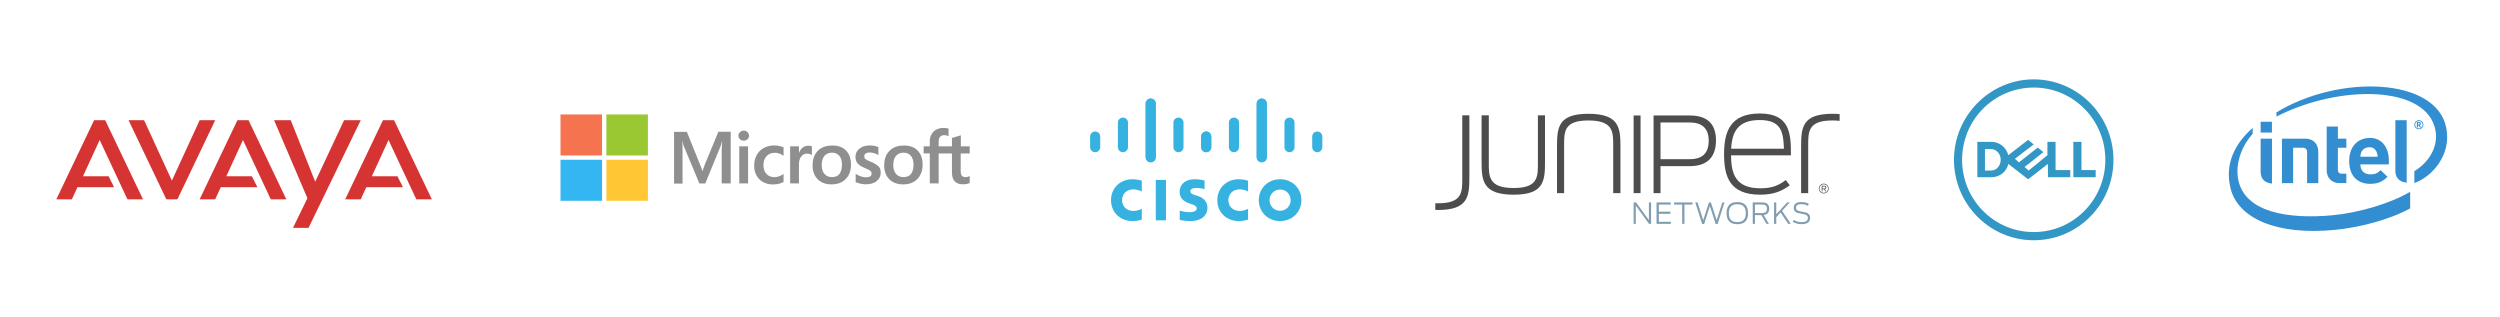 <svg xmlns="http://www.w3.org/2000/svg" width="1142" height="145" viewBox="0 0 1142 145" fill="none"><g opacity="0.8"><path d="M25.731 91.042L42.986 54.911H48.061L65.317 91.042H58.211L45.524 63.944L37.911 80.504H49.584L52.121 85.522H35.373L32.836 91.042H25.731Z" fill="#CC0000"></path><path d="M58.719 54.911L75.974 91.042H81.049L98.305 54.911H91.199L78.512 82.511L65.824 54.911H58.719Z" fill="#CC0000"></path><path d="M91.2 91.042L108.455 54.911H113.53L130.786 91.042H123.681L110.993 63.944L103.38 80.504H115.053L117.59 85.522H100.843L98.305 91.042H91.2Z" fill="#CC0000"></path><path d="M125.203 54.911L140.428 90.54L133.831 104.089H140.936L164.789 54.911H157.176L143.981 83.013L132.816 54.911H125.203Z" fill="#CC0000"></path><path d="M157.683 91.042L174.939 54.911H180.014L197.269 91.042H190.164L177.476 63.944L169.864 80.504H181.536L184.074 85.522H167.326L164.788 91.042H157.683Z" fill="#CC0000"></path><path d="M322.029 74.996L320.915 78.114H320.822C320.636 77.411 320.296 76.341 319.739 75.057L313.765 60.23H307.915V83.861H311.784V69.279C311.784 68.362 311.784 67.323 311.753 66.039C311.722 65.397 311.66 64.908 311.629 64.541H311.722C311.908 65.458 312.124 66.13 312.279 66.558L319.46 83.8H322.184L329.303 66.406C329.458 66.008 329.613 65.213 329.767 64.541H329.86C329.767 66.283 329.706 67.843 329.675 68.79V83.77H333.791V60.169H328.158L322.029 74.996ZM337.691 66.834H341.715V83.77H337.691V66.834ZM339.734 59.68C339.053 59.68 338.496 59.925 338.032 60.353C337.568 60.781 337.32 61.331 337.32 62.004C337.32 62.645 337.568 63.196 338.032 63.624C338.496 64.052 339.053 64.266 339.734 64.266C340.415 64.266 341.003 64.021 341.437 63.624C341.901 63.196 342.149 62.645 342.149 62.004C342.149 61.361 341.901 60.811 341.437 60.353C341.034 59.925 340.446 59.68 339.734 59.68V59.68ZM355.984 66.681C355.242 66.528 354.468 66.436 353.725 66.436C351.899 66.436 350.227 66.834 348.834 67.629C347.441 68.423 346.327 69.524 345.615 70.9C344.872 72.306 344.501 73.926 344.501 75.791C344.501 77.411 344.872 78.848 345.584 80.162C346.296 81.446 347.287 82.486 348.618 83.189C349.887 83.892 351.372 84.259 353.044 84.259C354.963 84.259 356.603 83.861 357.903 83.128L357.934 83.097V79.429L357.78 79.551C357.192 79.979 356.511 80.346 355.83 80.56C355.118 80.804 354.468 80.927 353.911 80.927C352.301 80.927 351.032 80.468 350.134 79.459C349.206 78.481 348.741 77.136 348.741 75.454C348.741 73.712 349.206 72.336 350.165 71.328C351.125 70.319 352.394 69.799 353.941 69.799C355.241 69.799 356.572 70.227 357.78 71.083L357.934 71.205V67.323L357.903 67.292C357.377 67.078 356.789 66.834 355.984 66.681V66.681ZM369.263 66.558C368.273 66.558 367.344 66.864 366.539 67.506C365.858 68.056 365.394 68.851 364.992 69.799H364.961V66.834H360.937V83.77H364.961V75.118C364.961 73.651 365.27 72.428 365.951 71.541C366.632 70.624 367.499 70.166 368.551 70.166C368.923 70.166 369.294 70.258 369.758 70.319C370.192 70.441 370.501 70.563 370.718 70.716L370.873 70.838V66.864L370.78 66.834C370.501 66.65 369.944 66.558 369.263 66.558V66.558ZM380.22 66.467C377.404 66.467 375.144 67.292 373.565 68.912C371.956 70.533 371.182 72.764 371.182 75.577C371.182 78.206 371.987 80.346 373.535 81.905C375.082 83.433 377.187 84.228 379.818 84.228C382.573 84.228 384.77 83.403 386.349 81.752C387.958 80.101 388.732 77.9 388.732 75.179C388.732 72.489 387.989 70.349 386.473 68.79C385.018 67.231 382.882 66.467 380.22 66.467V66.467ZM383.439 79.49C382.697 80.438 381.52 80.896 380.066 80.896C378.611 80.896 377.435 80.438 376.599 79.429C375.763 78.481 375.361 77.105 375.361 75.363C375.361 73.559 375.794 72.183 376.599 71.205C377.435 70.227 378.58 69.738 380.035 69.738C381.458 69.738 382.573 70.196 383.377 71.144C384.182 72.092 384.616 73.468 384.616 75.271C384.554 77.105 384.213 78.542 383.439 79.49V79.49ZM397.709 73.865C396.439 73.345 395.635 72.948 395.263 72.612C394.954 72.306 394.799 71.878 394.799 71.328C394.799 70.869 394.985 70.41 395.449 70.105C395.913 69.799 396.439 69.646 397.213 69.646C397.894 69.646 398.606 69.768 399.287 69.952C399.968 70.135 400.587 70.41 401.082 70.777L401.237 70.9V67.17L401.144 67.139C400.68 66.956 400.061 66.772 399.318 66.62C398.575 66.497 397.894 66.436 397.337 66.436C395.418 66.436 393.839 66.895 392.601 67.904C391.363 68.851 390.775 70.135 390.775 71.633C390.775 72.428 390.899 73.131 391.178 73.712C391.456 74.293 391.858 74.843 392.416 75.302C392.973 75.73 393.778 76.219 394.892 76.677C395.82 77.075 396.532 77.38 396.966 77.625C397.399 77.87 397.678 78.145 397.894 78.359C398.049 78.603 398.142 78.909 398.142 79.306C398.142 80.438 397.275 80.988 395.511 80.988C394.83 80.988 394.118 80.865 393.282 80.59C392.447 80.315 391.673 79.918 391.023 79.459L390.868 79.337V83.219L390.961 83.25C391.549 83.525 392.261 83.709 393.128 83.923C393.994 84.075 394.768 84.198 395.449 84.198C397.523 84.198 399.225 83.739 400.432 82.73C401.67 81.752 402.32 80.499 402.32 78.878C402.32 77.747 402.011 76.739 401.33 75.974C400.432 75.241 399.318 74.476 397.709 73.865V73.865ZM412.937 66.467C410.121 66.467 407.861 67.292 406.282 68.912C404.704 70.533 403.899 72.764 403.899 75.577C403.899 78.206 404.704 80.346 406.251 81.905C407.799 83.433 409.904 84.228 412.535 84.228C415.29 84.228 417.487 83.403 419.066 81.752C420.675 80.101 421.449 77.9 421.449 75.179C421.449 72.489 420.706 70.349 419.19 68.79C417.735 67.231 415.599 66.467 412.937 66.467V66.467ZM416.125 79.49C415.383 80.438 414.206 80.896 412.752 80.896C411.266 80.896 410.121 80.438 409.285 79.429C408.449 78.481 408.047 77.105 408.047 75.363C408.047 73.559 408.48 72.183 409.285 71.205C410.121 70.227 411.266 69.738 412.721 69.738C414.113 69.738 415.259 70.196 416.063 71.144C416.868 72.092 417.302 73.468 417.302 75.271C417.302 77.105 416.899 78.542 416.125 79.49V79.49ZM442.961 70.105V66.834H438.907V61.82L438.783 61.851L434.945 62.982L434.852 63.012V66.834H428.785V64.694C428.785 63.715 429.033 62.951 429.466 62.462C429.899 61.973 430.549 61.728 431.354 61.728C431.911 61.728 432.499 61.851 433.149 62.126L433.304 62.218V58.763L433.211 58.733C432.654 58.549 431.911 58.427 430.952 58.427C429.745 58.427 428.692 58.702 427.733 59.16C426.773 59.68 426.061 60.383 425.535 61.331C425.009 62.248 424.73 63.288 424.73 64.48V66.834H421.914V70.074H424.73V83.77H428.785V70.105H434.852V78.817C434.852 82.394 436.554 84.198 439.959 84.198C440.516 84.198 441.104 84.106 441.661 84.014C442.249 83.892 442.683 83.739 442.93 83.617L442.961 83.586V80.315L442.807 80.438C442.559 80.59 442.342 80.713 441.971 80.804C441.661 80.896 441.383 80.927 441.166 80.927C440.361 80.927 439.804 80.743 439.402 80.285C439.03 79.857 438.845 79.154 438.845 78.114V70.105H442.961Z" fill="#737373"></path><path d="M256.038 52.282H275.012V71.022H256.038V52.282Z" fill="#F25022"></path><path d="M276.994 52.282H295.968V71.022H276.994V52.282Z" fill="#7FBA00"></path><path d="M256.038 72.978H275.012V91.718H256.038V72.978Z" fill="#00A4EF"></path><path d="M276.994 72.978H295.968V91.718H276.994V72.978Z" fill="#FFB900"></path><path d="M550.254 82.46C550.115 82.422 547.984 81.872 545.72 81.872C541.433 81.872 538.852 84.19 538.852 87.641C538.852 90.697 541.011 92.22 543.602 93.04C543.89 93.135 544.313 93.268 544.595 93.361C545.748 93.724 546.669 94.264 546.669 95.2C546.669 96.245 545.605 96.922 543.292 96.922C541.259 96.922 539.31 96.34 538.899 96.236V100.483C539.128 100.532 541.444 100.987 543.919 100.987C547.478 100.987 551.55 99.43 551.55 94.794C551.55 92.546 550.175 90.476 547.156 89.515L545.873 89.106C545.107 88.864 543.74 88.472 543.74 87.349C543.74 86.462 544.753 85.837 546.618 85.837C548.226 85.837 550.184 86.378 550.254 86.4V82.46ZM589.559 91.43C589.559 94.115 587.505 96.287 584.749 96.287C581.99 96.287 579.941 94.115 579.941 91.43C579.941 88.75 581.99 86.577 584.749 86.577C587.505 86.577 589.559 88.75 589.559 91.43ZM584.749 81.878C579.08 81.878 575.014 86.159 575.014 91.43C575.014 96.709 579.08 100.987 584.749 100.987C590.417 100.987 594.489 96.709 594.489 91.43C594.489 86.159 590.417 81.878 584.749 81.878ZM532.615 100.658H527.963V82.205H532.615" fill="#049FD9"></path><path d="M521.57 82.539C521.133 82.409 519.517 81.878 517.329 81.878C511.669 81.878 507.514 85.918 507.514 91.43C507.514 97.375 512.101 100.987 517.329 100.987C519.406 100.987 520.992 100.494 521.57 100.33V95.376C521.37 95.487 519.85 96.356 517.663 96.356C514.564 96.356 512.565 94.172 512.565 91.43C512.565 88.603 514.65 86.507 517.663 86.507C519.887 86.507 521.383 87.395 521.57 87.493" fill="#049FD9"></path><path d="M570.118 82.539C569.681 82.409 568.065 81.878 565.877 81.878C560.217 81.878 556.062 85.918 556.062 91.43C556.062 97.375 560.648 100.987 565.877 100.987C567.954 100.987 569.54 100.494 570.118 100.33V95.376C569.918 95.487 568.397 96.356 566.21 96.356C563.111 96.356 561.113 94.172 561.113 91.43C561.113 88.603 563.198 86.507 566.21 86.507C568.435 86.507 569.931 87.395 570.118 87.493" fill="#049FD9"></path><path d="M527.95 47.316C527.95 46.044 526.912 45.013 525.64 45.013C524.369 45.013 523.331 46.044 523.331 47.316V71.821C523.331 73.1 524.369 74.132 525.64 74.132C526.912 74.132 527.95 73.1 527.95 71.821V47.316ZM515.266 56.015C515.266 54.743 514.229 53.711 512.957 53.711C511.685 53.711 510.648 54.743 510.648 56.015V67.218C510.648 68.496 511.685 69.528 512.957 69.528C514.229 69.528 515.266 68.496 515.266 67.218V56.015ZM502.582 62.373C502.582 61.101 501.545 60.07 500.273 60.07C499.003 60.07 497.964 61.101 497.964 62.373V67.218C497.964 68.496 499.003 69.528 500.273 69.528C501.545 69.528 502.582 68.496 502.582 67.218" fill="#049FD9"></path><path d="M523.331 47.316C523.331 46.044 524.369 45.013 525.641 45.013C526.912 45.013 527.95 46.044 527.95 47.316V71.821C527.95 73.1 526.912 74.132 525.641 74.132C524.369 74.132 523.331 73.1 523.331 71.821V47.316ZM536.015 56.015C536.015 54.743 537.052 53.711 538.324 53.711C539.596 53.711 540.633 54.743 540.633 56.015V67.218C540.633 68.496 539.596 69.528 538.324 69.528C537.052 69.528 536.015 68.496 536.015 67.218V56.015ZM548.698 62.373C548.698 61.101 549.736 60.07 551.007 60.07C552.278 60.07 553.316 61.101 553.316 62.373V67.218C553.316 68.496 552.278 69.528 551.007 69.528C549.736 69.528 548.698 68.496 548.698 67.218" fill="#049FD9"></path><path d="M574.051 47.316C574.051 46.044 575.088 45.013 576.36 45.013C577.631 45.013 578.669 46.044 578.669 47.316V71.821C578.669 73.1 577.631 74.132 576.36 74.132C575.088 74.132 574.051 73.1 574.051 71.821V47.316ZM586.734 56.015C586.734 54.743 587.772 53.711 589.043 53.711C590.315 53.711 591.352 54.743 591.352 56.015V67.218C591.352 68.496 590.315 69.528 589.043 69.528C587.772 69.528 586.734 68.496 586.734 67.218V56.015ZM599.418 62.373C599.418 61.101 600.455 60.07 601.727 60.07C602.997 60.07 604.036 61.101 604.036 62.373V67.218C604.036 68.496 602.997 69.528 601.727 69.528C600.455 69.528 599.418 68.496 599.418 67.218" fill="#049FD9"></path><path d="M578.669 47.316C578.669 46.044 577.631 45.013 576.36 45.013C575.088 45.013 574.051 46.044 574.051 47.316V71.821C574.051 73.1 575.088 74.132 576.36 74.132C577.631 74.132 578.669 73.1 578.669 71.821V47.316ZM565.985 56.015C565.985 54.743 564.948 53.711 563.676 53.711C562.404 53.711 561.367 54.743 561.367 56.015V67.218C561.367 68.496 562.404 69.528 563.676 69.528C564.948 69.528 565.985 68.496 565.985 67.218V56.015ZM553.302 62.373C553.302 61.101 552.265 60.07 550.993 60.07C549.722 60.07 548.684 61.101 548.684 62.373V67.218C548.684 68.496 549.722 69.528 550.993 69.528C552.265 69.528 553.302 68.496 553.302 67.218" fill="#049FD9"></path><path d="M926.449 63.873L917.401 70.895C916.473 67.383 913.455 64.808 909.742 64.808H903.246V80.959H909.742C913.455 80.959 916.703 78.384 917.399 74.872L926.449 81.894L935.498 74.872V80.959H945.707V77.681H938.979V64.808H935.266V70.893L926.681 77.917L924.824 76.278L929.002 73L933.409 69.488L930.857 67.383L922.272 74.17L920.416 72.531L929.001 65.978L926.448 63.871L926.449 63.873ZM906.727 68.084H909.512C910.092 68.084 910.658 68.217 911.179 68.458C911.701 68.7 912.179 69.05 912.585 69.489C912.991 69.928 913.326 70.454 913.557 71.046C913.789 71.639 913.919 72.299 913.919 73C913.919 73.644 913.803 74.273 913.589 74.855C913.375 75.436 913.064 75.97 912.672 76.424C912.28 76.877 911.81 77.251 911.276 77.51C910.743 77.77 910.15 77.915 909.512 77.915H906.727V68.084ZM957.309 77.682V80.959H947.1V64.808H950.813V77.681H957.309V77.682ZM929 36.25C909.045 36.25 892.571 52.869 892.571 73C892.571 93.131 908.814 109.75 929 109.75C949.187 109.75 965.429 93.364 965.429 73C965.429 52.635 948.955 36.25 929 36.25ZM929 39.996C931.263 39.996 933.47 40.225 935.601 40.664C937.733 41.103 939.79 41.75 941.748 42.584C943.705 43.418 945.565 44.44 947.305 45.625C949.045 46.809 950.666 48.158 952.145 49.65C953.625 51.143 954.96 52.778 956.135 54.533C957.31 56.289 958.323 58.165 959.15 60.139C959.976 62.115 960.618 64.19 961.053 66.341C961.488 68.491 961.715 70.718 961.715 73C961.715 75.282 961.488 77.509 961.053 79.66C960.618 81.81 959.976 83.885 959.15 85.86C958.323 87.835 957.31 89.711 956.135 91.467C954.961 93.222 953.625 94.857 952.145 96.349C950.666 97.842 949.046 99.19 947.305 100.376C945.565 101.56 943.705 102.582 941.748 103.416C939.79 104.25 937.733 104.897 935.601 105.336C933.47 105.775 931.263 106.003 929 106.003C926.737 106.003 924.53 105.775 922.399 105.336C920.267 104.9 918.21 104.253 916.252 103.419C914.295 102.585 912.435 101.563 910.695 100.378C908.954 99.193 907.334 97.845 905.855 96.352C904.375 94.86 903.039 93.226 901.864 91.47C900.689 89.714 899.677 87.838 898.85 85.863C898.024 83.888 897.382 81.813 896.947 79.662C896.512 77.512 896.284 75.285 896.284 73.003C896.284 70.72 896.512 68.494 896.947 66.344C897.382 64.193 898.024 62.118 898.85 60.142C899.677 58.168 900.689 56.292 901.864 54.536C903.039 52.78 904.375 51.146 905.855 49.653C907.334 48.161 908.954 46.812 910.695 45.627C912.435 44.443 914.295 43.421 916.252 42.587C918.21 41.753 920.267 41.106 922.399 40.667C924.53 40.228 926.737 39.999 929 39.999V39.996Z" fill="#007DB8"></path><path d="M1047.51 67.495V83.656H1042.39V63.342L1052.97 63.352C1057.47 63.352 1059 66.533 1059 69.423V83.656H1053.88V69.45C1053.88 68.239 1053.26 67.495 1051.75 67.495H1047.51ZM1082.38 67.252C1080.63 67.252 1079.27 68.156 1078.71 69.383C1078.37 70.12 1078.25 70.684 1078.21 71.587H1086.1C1086 69.383 1085.01 67.252 1082.38 67.252V67.252ZM1078.21 75.088C1078.21 77.72 1079.84 79.656 1082.76 79.656C1085.02 79.656 1086.15 79.027 1087.46 77.72L1090.62 80.754C1088.59 82.762 1086.47 83.982 1082.72 83.982C1077.81 83.982 1073.11 81.297 1073.11 73.47C1073.11 66.783 1077.21 62.997 1082.6 62.997C1088.07 62.997 1091.22 67.429 1091.22 73.235V75.088H1078.21V75.088ZM1068.78 83.631C1064.61 83.631 1062.83 80.713 1062.83 77.832V57.806H1067.95V63.341H1071.81V67.495H1067.95V77.51C1067.95 78.69 1068.51 79.345 1069.73 79.345H1071.81V83.631H1068.78V83.631ZM1037.82 60.534H1032.66V55.613H1037.82V60.534ZM1037.84 83.87C1033.97 83.497 1032.66 81.144 1032.66 78.429L1032.66 63.342H1037.84V83.87V83.87ZM1099.37 83.436C1095.51 83.063 1094.2 80.713 1094.2 78.002V54.913H1099.37V83.436ZM1117.43 58.25C1112.75 35.343 1068.43 33.892 1039.87 51.34V53.267C1068.41 38.552 1108.88 38.639 1112.56 59.738C1113.8 66.714 1109.88 73.988 1102.88 78.169V83.638C1111.3 80.547 1119.94 70.522 1117.43 58.25V58.25ZM1065.51 98.328C1045.8 100.157 1025.25 97.285 1022.38 81.828C1020.97 74.209 1024.43 66.132 1029.02 61.114V58.431C1020.76 65.701 1016.27 74.903 1018.85 85.778C1022.15 99.722 1039.78 107.624 1066.69 105C1077.34 103.957 1091.28 100.522 1100.96 95.186V87.606C1092.17 92.859 1077.63 97.203 1065.51 98.328" fill="#0071C5"></path><path d="M1105.34 56.446C1105.34 56.195 1105.2 56.115 1104.86 56.115H1104.54V56.827C1104.59 56.827 1104.82 56.835 1104.86 56.835C1105.2 56.835 1105.34 56.723 1105.34 56.488V56.446V56.446ZM1105.85 58.211H1105.46C1105.45 58.21 1105.43 58.205 1105.42 58.196C1105.4 58.187 1105.39 58.175 1105.38 58.16L1104.86 57.272C1104.85 57.254 1104.81 57.232 1104.79 57.232H1104.56V58.112C1104.56 58.16 1104.52 58.211 1104.46 58.211H1104.12C1104.07 58.211 1104.03 58.16 1104.03 58.112V55.885C1104.03 55.756 1104.08 55.703 1104.19 55.686C1104.31 55.67 1104.64 55.659 1104.82 55.659C1105.46 55.659 1105.84 55.847 1105.84 56.446V56.488C1105.84 56.859 1105.66 57.054 1105.37 57.15L1105.91 58.069C1105.92 58.087 1105.93 58.112 1105.93 58.134C1105.93 58.17 1105.91 58.211 1105.85 58.211V58.211ZM1104.94 55.257C1104 55.257 1103.23 56.037 1103.23 56.977C1103.23 57.43 1103.41 57.864 1103.73 58.184C1104.05 58.505 1104.49 58.685 1104.94 58.685C1105.87 58.685 1106.64 57.917 1106.64 56.976C1106.64 56.037 1105.87 55.257 1104.94 55.257V55.257ZM1104.94 59.039C1104.67 59.039 1104.4 58.986 1104.15 58.883C1103.9 58.779 1103.67 58.628 1103.48 58.436C1103.29 58.245 1103.14 58.017 1103.04 57.767C1102.93 57.516 1102.88 57.248 1102.88 56.977C1102.88 56.706 1102.93 56.437 1103.04 56.187C1103.14 55.936 1103.29 55.708 1103.48 55.517C1103.67 55.325 1103.9 55.173 1104.15 55.069C1104.4 54.966 1104.67 54.913 1104.94 54.913C1106.07 54.913 1107 55.842 1107 56.976C1107 58.112 1106.07 59.039 1104.94 59.039Z" fill="#0071C5"></path><path d="M746.234 92.463H747.369L753.214 100.54V92.463H754.217V102.258H753.265L747.237 93.943V102.258H746.234V92.463V92.463Z" fill="#61849C"></path><path d="M756.71 92.463H763.174V93.455H757.751V96.692H763.042V97.671H757.751V101.306H763.227V102.258H756.71V92.463Z" fill="#61849C"></path><path d="M768.411 93.454H764.743V92.462H773.121V93.454H769.454V102.259H768.411V93.454Z" fill="#61849C"></path><path d="M774.387 92.463H775.455L778.027 100.565L780.653 92.463H781.55L784.162 100.565L786.748 92.463H787.75L784.61 102.324H783.715L781.076 94.168L778.45 102.324H777.54L774.387 92.463V92.463Z" fill="#61849C"></path><path d="M797.486 97.367C797.486 94.722 796.26 93.295 793.594 93.295C790.942 93.295 789.728 94.722 789.728 97.367C789.728 100.024 790.942 101.453 793.594 101.453C796.26 101.453 797.486 100.024 797.486 97.367ZM788.687 97.354C788.687 93.864 790.468 92.305 793.594 92.305C796.734 92.305 798.528 93.864 798.528 97.354C798.528 100.857 796.734 102.417 793.594 102.417C790.468 102.417 788.687 100.857 788.687 97.354" fill="#61849C"></path><path d="M804.887 97.314C806.273 97.314 807.129 96.891 807.129 95.345C807.129 93.824 806.298 93.428 804.849 93.428H801.668V97.314H804.887V97.314ZM804.598 98.266H801.668V102.259H800.652V92.463H804.874C807.144 92.463 808.172 93.375 808.172 95.319C808.172 97.01 807.367 98.002 805.665 98.226L808.026 102.259H806.919L804.598 98.266V98.266Z" fill="#61849C"></path><path d="M813.357 97.063L811.404 99.204V102.259H810.388V92.463H811.404V97.87L816.351 92.463H817.551L814.043 96.309L818.027 102.259H816.852L813.357 97.063V97.063Z" fill="#61849C"></path><path d="M818.898 101.267L819.425 100.475C820.598 101.214 821.747 101.465 822.92 101.465C824.939 101.465 825.836 100.897 825.836 99.549C825.836 98.16 824.676 97.962 822.92 97.645C820.81 97.275 819.385 96.917 819.385 94.936C819.385 93.043 820.598 92.304 822.92 92.304C824.452 92.304 825.547 92.647 826.324 93.177L825.77 94.023C825.071 93.561 824.029 93.256 822.92 93.256C821.167 93.256 820.415 93.746 820.415 94.909C820.415 96.152 821.431 96.389 823.173 96.706C825.309 97.089 826.852 97.407 826.852 99.508C826.852 101.452 825.613 102.39 822.948 102.39C821.471 102.39 820.137 102.087 818.898 101.267" fill="#61849C"></path><path d="M837.072 51.976C823.329 51.976 822.746 58.146 822.746 66.851V88.221H825.986V66.851C825.986 60.289 825.727 55.028 837.072 55.028C838.288 55.028 839.366 55.092 840.337 55.206V52.113C839.335 52.024 838.255 51.976 837.072 51.976" fill="#231F20"></path><path d="M676.784 74.32V52.689H680.09V74.385C680.09 80.621 680.026 85.883 691.434 85.883C702.777 85.883 702.519 80.621 702.519 74.059V52.689H705.76V74.059C705.76 82.765 705.175 88.936 691.434 88.936C677.626 88.936 676.784 82.765 676.784 74.32" fill="#231F20"></path><path d="M740.219 66.59V88.221H736.913V66.525C736.913 60.289 736.978 55.028 725.57 55.028C714.224 55.028 714.485 60.289 714.485 66.851V88.221H711.245V66.851C711.245 58.146 711.828 51.976 725.57 51.976C739.377 51.976 740.219 58.146 740.219 66.59" fill="#231F20"></path><path d="M746.235 52.747H749.408V88.213H746.235V52.747Z" fill="#231F20"></path><path d="M771.966 72.709C777.691 72.709 780.536 69.913 780.536 64.264C780.536 58.62 777.466 55.938 771.825 55.938H758.522V72.709H771.966V72.709ZM755.349 52.755H771.918C780.134 52.755 783.86 56.848 783.86 64.123C783.86 71.446 780.182 75.898 771.873 75.898H758.522V88.222H755.349V52.755V52.755Z" fill="#231F20"></path><path d="M790.795 67.954H814.908C814.585 60.874 814.13 54.833 803.823 54.833C793.907 54.833 791.184 60.225 790.795 67.954ZM787.554 70.358C787.554 59.901 790.537 51.845 803.891 51.845C817.697 51.845 818.15 61.133 818.086 70.941H790.731C790.795 79.582 792.933 86.013 804.148 86.013C810.112 86.013 812.835 84.388 815.752 82.246L817.565 84.649C814.325 87.052 810.501 88.936 804.148 88.936C790.148 88.936 787.554 80.816 787.554 70.358" fill="#231F20"></path><path d="M656.881 95.917C670.622 95.917 671.207 89.747 671.207 81.042V52.69H667.965V81.042C667.965 87.602 668.224 92.865 656.881 92.865C656.451 92.865 656.045 92.854 655.648 92.838V95.901C656.046 95.911 656.456 95.917 656.881 95.917" fill="#231F20"></path><path d="M833.082 84.181C832.007 84.181 831.132 85.057 831.132 86.133C831.132 87.209 832.007 88.085 833.082 88.085C834.154 88.085 835.028 87.209 835.028 86.133C835.028 85.057 834.154 84.181 833.082 84.181ZM833.082 88.374C831.848 88.374 830.843 87.37 830.843 86.133C830.843 84.897 831.848 83.891 833.082 83.891C834.316 83.891 835.318 84.897 835.318 86.133C835.318 87.37 834.316 88.374 833.082 88.374Z" fill="#231F20"></path><path d="M833.306 86.109C833.656 86.109 833.859 86.008 833.859 85.631C833.859 85.259 833.663 85.174 833.295 85.174H832.509V86.109H833.306ZM833.226 86.432H832.509V87.422H832.167V84.847H833.311C833.962 84.847 834.212 85.114 834.212 85.623C834.212 86.039 834.036 86.325 833.592 86.407L834.172 87.422H833.801L833.226 86.432V86.432Z" fill="#231F20"></path></g></svg>